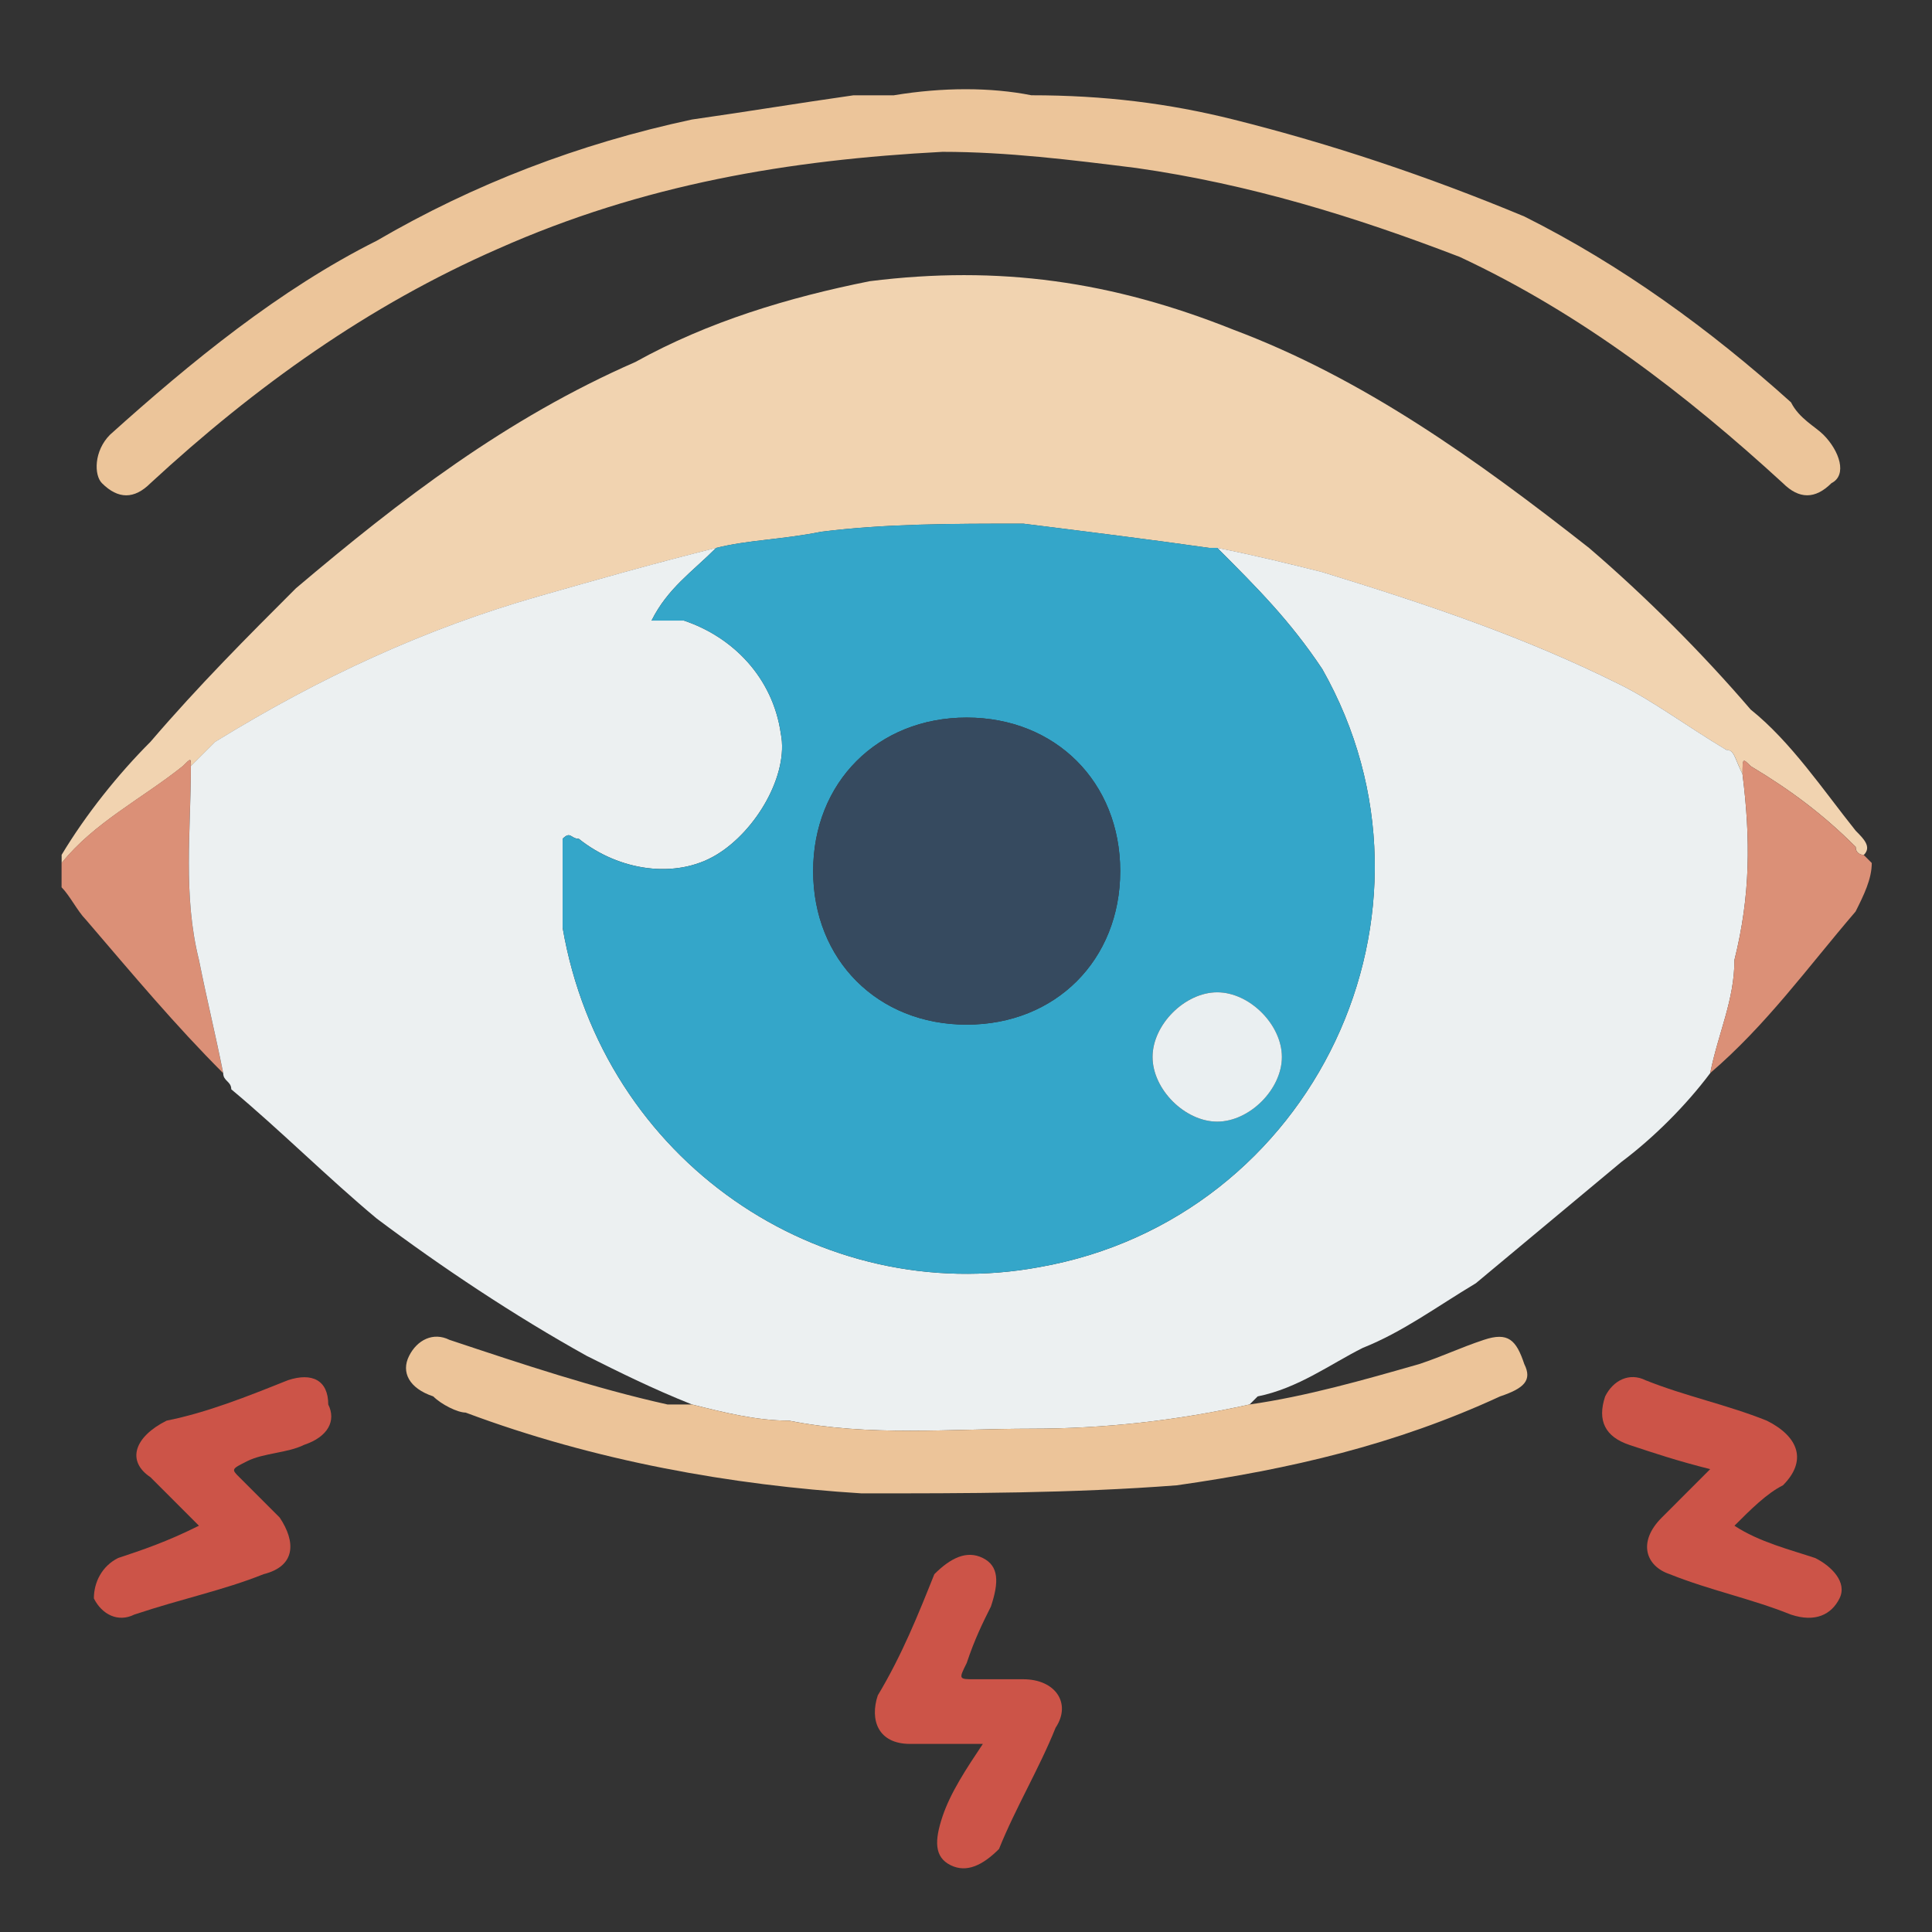 <?xml version="1.0" encoding="UTF-8" standalone="no"?>
<svg
   xmlns:dc="http://purl.org/dc/elements/1.1/"
   xmlns:cc="http://creativecommons.org/ns#"
   xmlns:rdf="http://www.w3.org/1999/02/22-rdf-syntax-ns#"
   xmlns:svg="http://www.w3.org/2000/svg"
   xmlns="http://www.w3.org/2000/svg"
   xmlns:sodipodi="http://sodipodi.sourceforge.net/DTD/sodipodi-0.dtd"
   xmlns:inkscape="http://www.inkscape.org/namespaces/inkscape"
   width="68"
   height="68"
   viewBox="0 0 68 68"
   version="1.1"
   id="svg30"
   sodipodi:docname="enfermedades-oftanmologicas.svg"
   inkscape:version="1.0.2-2 (e86c870879, 2021-01-15)">
  <rect x="0" y="0" width="68" height="68" fill="#333333" stroke="none"/>
  <defs
     id="defs34">
    <pattern
       id="EMFhbasepattern"
       patternUnits="userSpaceOnUse"
       width="6"
       height="6"
       x="0"
       y="0" />
    <pattern
       id="EMFhbasepattern-5"
       patternUnits="userSpaceOnUse"
       width="6"
       height="6"
       x="0"
       y="0" />
  </defs>
  <sodipodi:namedview
     pagecolor="#ffffff"
     bordercolor="#666666"
     borderopacity="1"
     objecttolerance="10"
     gridtolerance="10"
     guidetolerance="10"
     inkscape:pageopacity="0"
     inkscape:pageshadow="2"
     inkscape:window-width="2560"
     inkscape:window-height="1411"
     id="namedview32"
     showgrid="false"
     inkscape:zoom="2"
     inkscape:cx="34"
     inkscape:cy="54"
     inkscape:window-x="-9"
     inkscape:window-y="-9"
     inkscape:window-maximized="1"
     inkscape:current-layer="svg30" />
  <path
     style="fill:#f1d3b0;fill-opacity:1;fill-rule:nonzero;stroke:none;stroke-width:0.853"
     d="M 2.167,30.091 C 3.02,28.669 4.158,27.247 5.296,26.109 c 1.707,-1.991 3.413,-3.698 5.12,-5.404 3.698,-3.129 7.396,-5.973 11.947,-7.964 2.56,-1.422 5.404,-2.276 8.249,-2.844 4.551,-0.569 8.533,0 12.8,1.707 4.551,1.707 8.533,4.551 12.516,7.68 1.991,1.707 3.982,3.698 5.689,5.689 1.422,1.138 2.56,2.844 3.698,4.267 0.284,0.284 0.569,0.569 0.284,0.853 0,0 -0.284,0 -0.284,-0.284 -1.138,-1.138 -2.276,-1.991 -3.698,-2.844 -0.284,-0.284 -0.284,-0.284 -0.284,0.284 -0.284,-0.569 -0.284,-0.853 -0.569,-0.853 -1.422,-0.853 -2.56,-1.707 -3.698,-2.276 -3.413,-1.707 -6.827,-2.844 -10.524,-3.982 -1.138,-0.284 -2.276,-0.569 -3.698,-0.853 0,0 0,0 -0.284,0 -1.991,-0.284 -4.267,-0.569 -6.542,-0.853 -2.56,0 -4.836,0 -7.111,0.284 -1.422,0.284 -2.56,0.284 -3.698,0.569 -2.276,0.569 -4.267,1.138 -6.258,1.707 -3.982,1.138 -7.68,2.844 -11.378,5.12 -0.284,0.284 -0.569,0.569 -0.853,0.853 0,-0.284 0,-0.284 -0.284,0 -1.422,1.138 -3.129,1.991 -4.267,3.413 0,0 0,-0.284 0,-0.284 z"
     id="path435" />
  <path
     style="fill:#db9077;fill-opacity:1;fill-rule:nonzero;stroke:none;stroke-width:0.853"
     d="M 2.167,30.376 C 3.304,28.953 5.011,28.1 6.433,26.962 c 0.284,-0.284 0.284,-0.284 0.284,0 0,2.276 -0.284,4.551 0.284,6.827 0.284,1.422 0.569,2.56 0.853,3.982 C 6.149,36.064 4.727,34.358 3.02,32.367 2.736,32.082 2.451,31.513 2.167,31.229 c 0,-0.284 0,-0.569 0,-0.853 z"
     id="path437" />
  <path
     style="fill:#ecf0f1;fill-opacity:1;fill-rule:nonzero;stroke:none;stroke-width:0.853"
     d="m 7.856,37.771 c -0.284,-1.422 -0.569,-2.56 -0.853,-3.982 -0.569,-2.276 -0.284,-4.551 -0.284,-6.827 0.284,-0.284 0.569,-0.569 0.853,-0.853 3.698,-2.276 7.396,-3.982 11.378,-5.12 1.991,-0.569 3.982,-1.138 6.258,-1.707 -0.853,0.853 -1.707,1.422 -2.276,2.56 0.284,0 0.853,0 1.138,0 1.707,0.569 3.129,1.991 3.413,3.982 0.284,1.422 -0.853,3.413 -2.276,4.267 -1.422,0.853 -3.413,0.569 -4.836,-0.569 -0.284,0 -0.284,-0.284 -0.569,0 0,0 0,0.284 0,0.284 0,0.853 0,1.991 0,2.844 C 21.224,40.9 28.904,46.02 36.584,44.598 c 9.671,-1.707 14.791,-12.516 9.956,-21.049 -1.138,-1.707 -2.276,-2.844 -3.698,-4.267 1.422,0.284 2.56,0.569 3.698,0.853 3.698,1.138 7.111,2.276 10.524,3.982 1.138,0.569 2.276,1.422 3.698,2.276 0.284,0 0.284,0.284 0.569,0.853 0.284,2.276 0.284,4.267 -0.284,6.542 0,1.422 -0.569,2.56 -0.853,3.982 -0.853,1.138 -1.991,2.276 -3.129,3.129 -1.707,1.422 -3.413,2.844 -5.12,4.267 -1.422,0.853 -2.56,1.707 -3.982,2.276 -1.138,0.569 -2.276,1.422 -3.698,1.707 0,0 -0.284,0.284 -0.284,0.284 -2.56,0.569 -5.12,0.853 -7.68,0.853 -2.844,0 -5.689,0.284 -8.533,-0.284 -1.138,0 -2.276,-0.284 -3.413,-0.569 -1.422,-0.569 -2.56,-1.138 -3.698,-1.707 -2.56,-1.422 -5.12,-3.129 -7.396,-4.836 C 11.553,41.469 9.847,39.762 8.14,38.34 8.14,38.056 7.856,38.056 7.856,37.771 Z"
     id="path439" />
  <path
     style="fill:#ecc59a;fill-opacity:1;fill-rule:nonzero;stroke:none;stroke-width:0.853"
     d="m 31.464,3.353 c 1.707,-0.284 3.413,-0.284 4.836,0 2.56,0 4.836,0.284 7.111,0.853 3.413,0.853 6.827,1.991 10.24,3.413 3.413,1.707 6.542,3.982 9.387,6.542 0.284,0.569 0.853,0.853 1.138,1.138 0.569,0.569 0.853,1.422 0.284,1.707 -0.569,0.569 -1.138,0.569 -1.707,0 C 59.34,13.878 55.642,11.033 51.376,9.042 47.678,7.62 43.98,6.482 39.998,5.913 37.722,5.629 35.447,5.344 33.171,5.344 27.767,5.629 22.647,6.482 17.527,8.758 12.976,10.749 8.993,13.593 5.296,17.007 c -0.569,0.569 -1.138,0.569 -1.707,0 C 3.304,16.722 3.304,15.869 3.873,15.3 6.718,12.74 9.847,10.18 13.26,8.473 16.673,6.482 20.371,5.06 24.353,4.207 c 1.991,-0.284 3.698,-0.569 5.689,-0.853 0.569,0 1.138,0 1.422,0 z"
     id="path441" />
  <path
     style="fill:#ecc499;fill-opacity:1;fill-rule:nonzero;stroke:none;stroke-width:0.853"
     d="m 24.353,49.433 c 1.138,0.284 2.276,0.569 3.413,0.569 2.844,0.569 5.689,0.284 8.533,0.284 2.56,0 5.12,-0.284 7.68,-0.853 1.991,-0.284 3.982,-0.853 5.973,-1.422 0.853,-0.284 1.422,-0.569 2.276,-0.853 0.853,-0.284 1.138,0 1.422,0.853 0.284,0.569 0,0.853 -0.853,1.138 -3.698,1.707 -7.396,2.56 -11.378,3.129 -3.698,0.284 -7.396,0.284 -11.093,0.284 -4.551,-0.284 -9.387,-1.138 -13.938,-2.844 -0.284,0 -0.853,-0.284 -1.138,-0.569 -0.853,-0.284 -1.138,-0.853 -0.853,-1.422 0.284,-0.569 0.853,-0.853 1.422,-0.569 2.56,0.853 5.12,1.707 7.68,2.276 0.284,0 0.569,0 0.853,0 z"
     id="path443" />
  <path
     style="fill:#cc5448;fill-opacity:1;fill-rule:nonzero;stroke:none;stroke-width:0.853"
     d="m 61.047,53.7 c 0.853,0.569 1.991,0.853 2.844,1.138 0.569,0.284 1.138,0.853 0.853,1.422 -0.284,0.569 -0.853,0.853 -1.707,0.569 C 61.616,56.26 60.193,55.976 58.771,55.407 57.918,55.122 57.633,54.269 58.487,53.416 59.056,52.847 59.624,52.278 60.193,51.709 59.056,51.424 58.202,51.14 57.349,50.856 56.496,50.571 56.211,50.002 56.496,49.149 56.78,48.58 57.349,48.296 57.918,48.58 c 1.422,0.569 2.844,0.853 4.267,1.422 1.138,0.569 1.422,1.422 0.569,2.276 -0.569,0.284 -1.138,0.853 -1.707,1.422 z"
     id="path445" />
  <path
     style="fill:#cc5448;fill-opacity:1;fill-rule:nonzero;stroke:none;stroke-width:0.853"
     d="M 7.002,53.7 C 6.433,53.131 5.864,52.562 5.296,51.993 4.442,51.424 4.727,50.571 5.864,50.002 7.287,49.718 8.709,49.149 10.131,48.58 c 0.853,-0.284 1.422,0 1.422,0.853 0.284,0.569 0,1.138 -0.853,1.422 C 10.131,51.14 9.278,51.14 8.709,51.424 8.14,51.709 8.14,51.709 8.424,51.993 c 0.569,0.569 0.853,0.853 1.422,1.422 0.569,0.853 0.569,1.707 -0.569,1.991 -1.422,0.569 -2.844,0.853 -4.551,1.422 -0.569,0.284 -1.138,0 -1.422,-0.569 0,-0.569 0.284,-1.138 0.853,-1.422 C 5.011,54.553 5.864,54.269 7.002,53.7 Z"
     id="path447" />
  <path
     style="fill:#cc5448;fill-opacity:1;fill-rule:nonzero;stroke:none;stroke-width:0.853"
     d="m 34.593,61.38 c -1.138,0 -1.707,0 -2.56,0 -1.138,0 -1.422,-0.853 -1.138,-1.707 0.853,-1.422 1.422,-2.844 1.991,-4.267 0.569,-0.569 1.138,-0.853 1.707,-0.569 0.569,0.284 0.569,0.853 0.284,1.707 -0.284,0.569 -0.569,1.138 -0.853,1.991 -0.284,0.569 -0.284,0.569 0.284,0.569 0.569,0 1.138,0 1.707,0 1.138,0 1.707,0.853 1.138,1.707 -0.569,1.422 -1.422,2.844 -1.991,4.267 -0.569,0.569 -1.138,0.853 -1.707,0.569 -0.569,-0.284 -0.569,-0.853 -0.284,-1.707 0.284,-0.853 0.853,-1.707 1.422,-2.56 z"
     id="path449" />
  <path
     style="fill:#db9077;fill-opacity:1;fill-rule:nonzero;stroke:none;stroke-width:0.853"
     d="m 60.193,37.771 c 0.284,-1.422 0.853,-2.56 0.853,-3.982 0.569,-2.276 0.569,-4.267 0.284,-6.542 0,-0.569 0,-0.569 0.284,-0.284 1.422,0.853 2.56,1.707 3.698,2.844 0,0.284 0.284,0.284 0.284,0.284 0,0 0,0 0,0 0.284,0.284 0.284,0.284 0.284,0.284 0,0.569 -0.284,1.138 -0.569,1.707 -1.707,1.991 -3.129,3.982 -5.12,5.689 z"
     id="path451" />
  <path
     style="fill:#f1d3b0;fill-opacity:1;fill-rule:nonzero;stroke:none;stroke-width:0.853"
     d="m 65.882,30.376 c 0,0 0,0 -0.284,-0.284 0.284,0.284 0.284,0.284 0.284,0.284 z"
     id="path453" />
  <path
     style="fill:#34a6c9;fill-opacity:1;fill-rule:nonzero;stroke:none;stroke-width:0.853"
     d="m 42.842,19.282 c 1.422,1.422 2.56,2.56 3.698,4.267 4.836,8.533 -0.284,19.342 -9.956,21.049 C 28.904,46.02 21.224,40.9 19.802,32.651 c 0,-0.853 0,-1.991 0,-2.844 0,0 0,-0.284 0,-0.284 0.284,-0.284 0.284,0 0.569,0 1.422,1.138 3.413,1.422 4.836,0.569 1.422,-0.853 2.56,-2.844 2.276,-4.267 -0.284,-1.991 -1.707,-3.413 -3.413,-3.982 -0.284,0 -0.853,0 -1.138,0 0.569,-1.138 1.422,-1.707 2.276,-2.56 1.138,-0.284 2.276,-0.284 3.698,-0.569 2.276,-0.284 4.551,-0.284 7.111,-0.284 2.276,0.284 4.551,0.569 6.542,0.853 0.284,0 0.284,0 0.284,0 z M 34.024,36.064 c 3.129,0 5.404,-2.276 5.404,-5.404 0,-3.129 -2.276,-5.404 -5.404,-5.404 -3.129,0 -5.404,2.276 -5.404,5.404 0,3.129 2.276,5.404 5.404,5.404 z m 11.093,1.138 c 0,-1.138 -1.138,-2.276 -2.276,-2.276 -1.138,0 -2.276,1.138 -2.276,2.276 0,1.138 1.138,2.276 2.276,2.276 1.138,0 2.276,-1.138 2.276,-2.276 z"
     id="path455" />
  <path
     style="fill:#364a5f;fill-opacity:1;fill-rule:nonzero;stroke:none;stroke-width:0.853"
     d="m 34.024,36.064 c -3.129,0 -5.404,-2.276 -5.404,-5.404 0,-3.129 2.276,-5.404 5.404,-5.404 3.129,0 5.404,2.276 5.404,5.404 0,3.129 -2.276,5.404 -5.404,5.404 z"
     id="path457" />
  <path
     style="fill:#eaeff1;fill-opacity:1;fill-rule:nonzero;stroke:none;stroke-width:0.853"
     d="m 45.118,37.202 c 0,1.138 -1.138,2.276 -2.276,2.276 -1.138,0 -2.276,-1.138 -2.276,-2.276 0,-1.138 1.138,-2.276 2.276,-2.276 1.138,0 2.276,1.138 2.276,2.276 z"
     id="path459" />
</svg>
